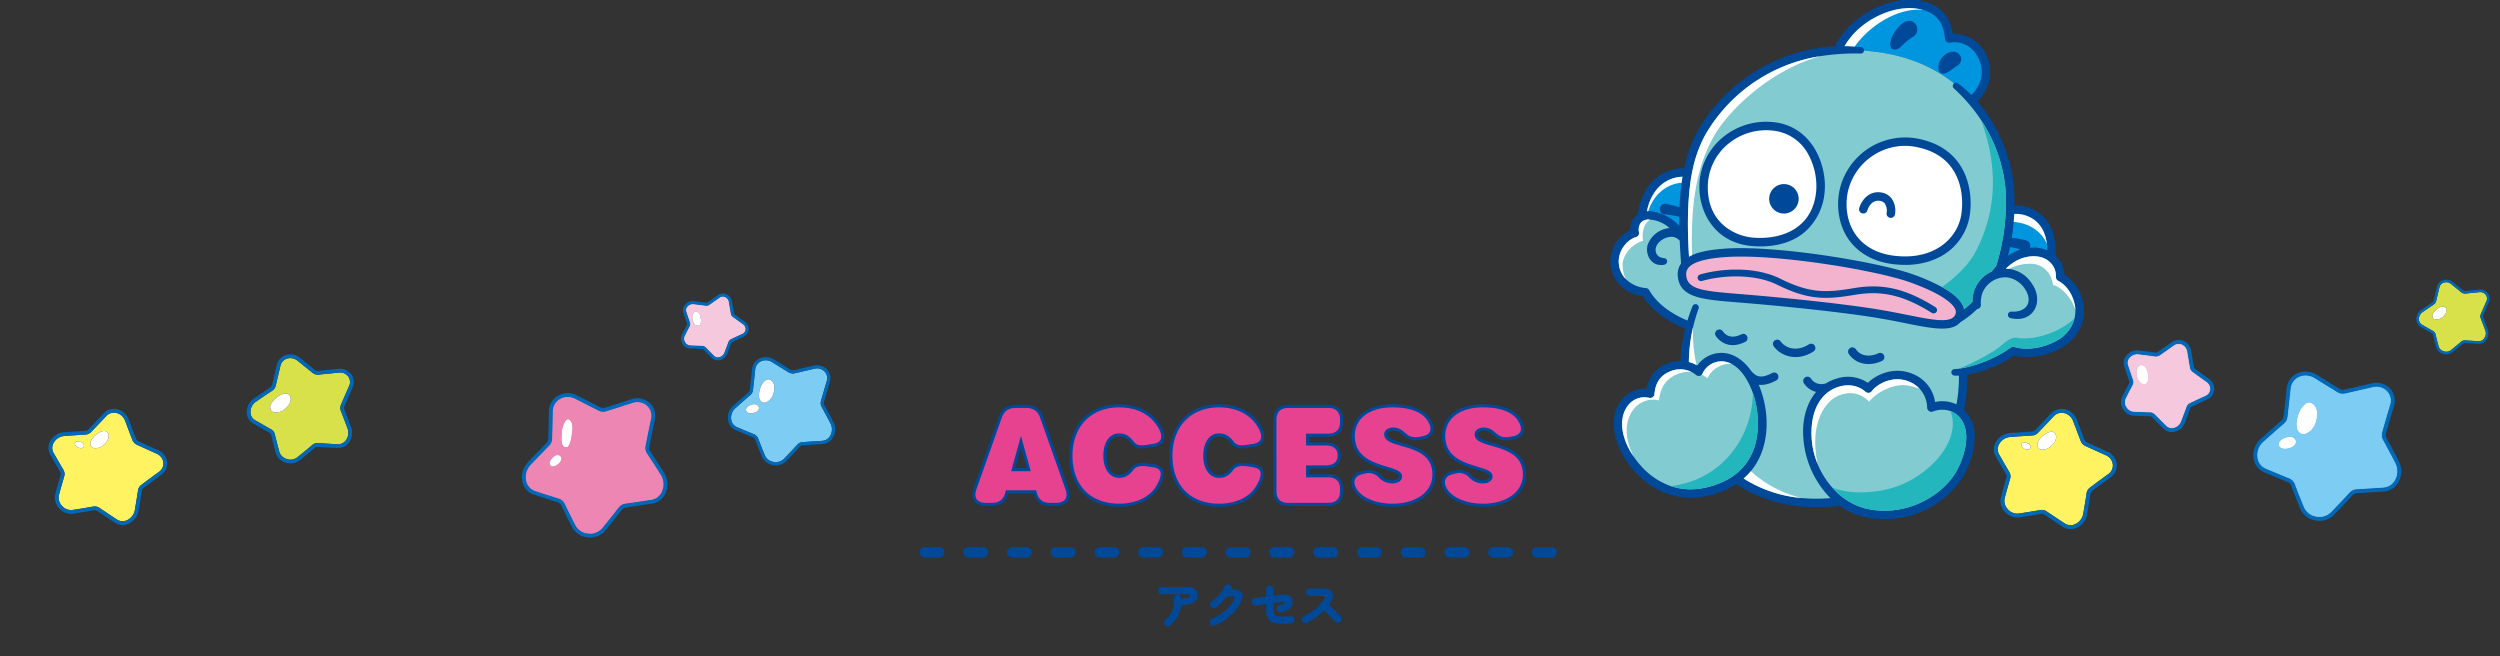 <svg xmlns="http://www.w3.org/2000/svg" xmlns:xlink="http://www.w3.org/1999/xlink" width="1200" height="315" viewBox="0 0 1200 315">
  <rect x="0" y="0" width="1200" height="315" fill="#333333" stroke="none"/>
  <defs>
    <clipPath id="clip-path">
      <rect id="top_access_title_pc" width="1200" height="315" transform="translate(-21220 12380)" fill="none" stroke="#707070" stroke-width="1"/>
    </clipPath>
    <clipPath id="clip-path-2">
      <rect id="長方形_3143" data-name="長方形 3143" width="73.96" height="82.452" fill="none"/>
    </clipPath>
    <clipPath id="clip-path-3">
      <rect id="長方形_3208" data-name="長方形 3208" width="59.029" height="57.716" fill="none"/>
    </clipPath>
    <clipPath id="clip-path-4">
      <rect id="長方形_3209" data-name="長方形 3209" width="44.753" height="44.253" transform="translate(0 0)" fill="none"/>
    </clipPath>
    <clipPath id="clip-path-5">
      <rect id="長方形_3205" data-name="長方形 3205" width="71" height="71.693" transform="translate(0 0)" fill="none"/>
    </clipPath>
    <clipPath id="clip-path-6">
      <rect id="長方形_3207" data-name="長方形 3207" width="35.172" height="35.847" fill="none"/>
    </clipPath>
    <clipPath id="clip-path-7">
      <rect id="長方形_3206" data-name="長方形 3206" width="69.81" height="69.297" fill="none"/>
    </clipPath>
    <clipPath id="clip-path-8">
      <rect id="長方形_3207-2" data-name="長方形 3207" width="51.39" height="52.376" fill="none"/>
    </clipPath>
    <clipPath id="clip-path-9">
      <rect id="長方形_3208-2" data-name="長方形 3208" width="57.003" height="55.736" fill="none"/>
    </clipPath>
    <clipPath id="clip-path-10">
      <rect id="長方形_3614" data-name="長方形 3614" width="227.342" height="249.424" fill="none"/>
    </clipPath>
  </defs>
  <g id="top_access_title_pc-2" data-name="top_access_title_pc" transform="translate(21220 -12380)" clip-path="url(#clip-path)">
    <path id="パス_22717" data-name="パス 22717" d="M-87.847-7.475-100-41.8c-1.235-3.575-3.64-5.265-7.41-5.265h-5.07c-3.77,0-6.175,1.69-7.41,5.265l-12.155,34.32c-1.56,4.485.52,7.475,5.265,7.475h2.86c3.835,0,6.175-1.755,7.215-5.525l.142-.52h13.3l.144.52C-102.084-1.755-99.744,0-95.909,0h2.795c4.745,0,6.89-2.99,5.265-7.475Zm-25.785-9.23,3.684-13.39,3.719,13.39ZM-62.822.383c8.45,0,15.535-3.308,18.85-9.483,3.12-5.59,2.34-8.775-2.34-9.49l-2.535-.39c-3.965-.585-6.305,0-7.865,2.08-1.82,2.405-3.575,3.38-6.175,3.38-4.03,0-6.76-3.965-6.76-9.88,0-5.98,2.665-9.945,6.76-9.945,2.6,0,4.42.975,6.37,3.51,1.69,2.145,3.445,2.6,7.67,1.885l2.535-.39c4.225-.65,5.525-3.445,3.51-7.8-3.575-7.28-10.92-11.212-20.02-11.212-13.845,0-23.14,9.458-23.14,23.952C-85.962-8.645-76.927.383-62.822.383Zm47.97,0C-6.4.383.683-2.925,4-9.1c3.12-5.59,2.34-8.775-2.34-9.49l-2.535-.39c-3.965-.585-6.305,0-7.865,2.08-1.82,2.405-3.575,3.38-6.175,3.38-4.03,0-6.76-3.965-6.76-9.88,0-5.98,2.665-9.945,6.76-9.945,2.6,0,4.42.975,6.37,3.51,1.69,2.145,3.445,2.6,7.67,1.885l2.535-.39c4.225-.65,5.525-3.445,3.51-7.8-3.575-7.28-10.92-11.212-20.02-11.212-13.845,0-23.14,9.458-23.14,23.952C-37.992-8.645-28.957.383-14.852.383ZM18.428,0H37.473c4.225,0,6.5-2.275,6.5-6.5v-.78c0-4.225-2.275-6.5-6.5-6.5H27.658v-4.225H36.3c4.225,0,6.5-1.95,6.5-5.525V-23.6c0-3.51-2.275-5.46-6.5-5.46H27.658v-4.16h9.815c4.225,0,6.5-2.275,6.5-6.5v-.845c0-4.225-2.275-6.5-6.5-6.5H18.428c-4.225,0-6.5,2.275-6.5,6.5V-6.5C11.928-2.275,14.2,0,18.428,0ZM68.483.383c11.368,0,19.824-5.726,19.824-14.748,0-16.412-23.152-12.63-23.152-19.259,0-1.514,1.463-2.534,3.64-2.534a6.538,6.538,0,0,1,3.964,1.364c2.137,1.632,3.724,4,8.924,3.048l1.033-.188c4.784-.871,6.064-4.244,3.041-8.82s-9.288-6.6-17.549-6.6c-11.082,0-18.655,5.584-18.655,14.462,0,16.7,22.7,14.105,22.7,19.435,0,1.56-1.56,2.6-3.9,2.6a8.175,8.175,0,0,1-5.979-2.6,7.348,7.348,0,0,0-7.513-2.08l-1.2.286c-4.082.975-5.537,4.367-3.055,8.293C53.663-2.132,60.995.383,68.482.383Zm43.42,0c11.368,0,19.824-5.726,19.824-14.748,0-16.412-23.152-12.63-23.152-19.259,0-1.514,1.463-2.534,3.64-2.534a6.538,6.538,0,0,1,3.964,1.364c2.137,1.632,3.724,4,8.924,3.048l1.033-.188c4.784-.871,6.064-4.244,3.041-8.82s-9.288-6.6-17.549-6.6c-11.082,0-18.655,5.584-18.655,14.462,0,16.7,22.7,14.105,22.7,19.435,0,1.56-1.56,2.6-3.9,2.6a8.175,8.175,0,0,1-5.979-2.6,7.348,7.348,0,0,0-7.513-2.08l-1.2.286c-4.082.975-5.537,4.367-3.055,8.293C97.083-2.132,104.415.383,111.9.383Z" transform="translate(-20620 12622.135)" fill="#e64290" stroke="#004898" stroke-width="1.5"/>
    <path id="パス_22718" data-name="パス 22718" d="M-38.41,1.1a1.744,1.744,0,0,1-1.3.391A1.663,1.663,0,0,1-40.894.851,1.761,1.761,0,0,1-41.285-.46a1.6,1.6,0,0,1,.644-1.173A11.625,11.625,0,0,0-38.18-4.37,10.8,10.8,0,0,0-36.731-7.8a9.717,9.717,0,0,0,.092-3.887,1.847,1.847,0,0,1,.3-1.311,1.661,1.661,0,0,1,1.1-.713,1.73,1.73,0,0,1,1.334.264,1.539,1.539,0,0,1,.69,1.139q.023.115.035.23t.035.23q1.426-.092,2.254-.218a5.9,5.9,0,0,0,1.254-.3,1.177,1.177,0,0,0,.552-.368.732.732,0,0,0,.127-.4.7.7,0,0,0-.253-.575,1.765,1.765,0,0,0-1.035-.207H-42.274a1.766,1.766,0,0,1-1.265-.506,1.652,1.652,0,0,1-.529-1.242,1.652,1.652,0,0,1,.529-1.242,1.766,1.766,0,0,1,1.265-.506h12.029a5.693,5.693,0,0,1,3.8,1.058,3.889,3.889,0,0,1,1.219,3.1,3.852,3.852,0,0,1-.747,2.392,4.964,4.964,0,0,1-2.473,1.564,19.641,19.641,0,0,1-4.669.782,13.244,13.244,0,0,1-1.645,5.359A14.883,14.883,0,0,1-38.41,1.1Zm21.574.023a1.742,1.742,0,0,1-1.345.012,1.717,1.717,0,0,1-.978-.932,1.673,1.673,0,0,1-.023-1.357,1.758,1.758,0,0,1,.943-.989q7.475-3.266,10.718-9.407.621-1.219-.828-1.219h-2.76a25.123,25.123,0,0,1-2.415,2.817,22.766,22.766,0,0,1-2.829,2.427,1.719,1.719,0,0,1-1.322.288,1.766,1.766,0,0,1-1.162-.725,1.74,1.74,0,0,1-.288-1.334,1.69,1.69,0,0,1,.725-1.15,16.384,16.384,0,0,0,2.427-1.99,20.78,20.78,0,0,0,2.2-2.53A14.377,14.377,0,0,0-12.213-17.6a1.715,1.715,0,0,1,.989-.931,1.645,1.645,0,0,1,1.357.058,1.806,1.806,0,0,1,.954.977,1.51,1.51,0,0,1-.035,1.323H-7.8a5.468,5.468,0,0,1,3.059.724,2.692,2.692,0,0,1,1.23,2.012,5.5,5.5,0,0,1-.655,2.967A20.963,20.963,0,0,1-7.325-5.739a26.737,26.737,0,0,1-4.4,4.014A24.021,24.021,0,0,1-16.836,1.127ZM19.711.092a27.886,27.886,0,0,1-6.5.138A6.717,6.717,0,0,1,9.5-1.219a4.693,4.693,0,0,1-1.38-2.139A11.571,11.571,0,0,1,7.751-6.6V-9.177q-1.518.23-2.864.414l-2.174.3A1.707,1.707,0,0,1,1.4-8.821a1.786,1.786,0,0,1-.69-1.161A1.768,1.768,0,0,1,1.058-11.3a1.645,1.645,0,0,1,1.15-.679q.92-.138,2.415-.334t3.128-.4v-3.5a1.689,1.689,0,0,1,.529-1.253,1.745,1.745,0,0,1,1.265-.518,1.751,1.751,0,0,1,1.242.541,1.727,1.727,0,0,1,.506,1.253v3.036q1.2-.161,2.1-.276l1.276-.161a6.444,6.444,0,0,1,4.071.368,3.292,3.292,0,0,1,1.633,2.668,3.814,3.814,0,0,1-1.023,3.312,8.524,8.524,0,0,1-4.4,1.955A1.9,1.9,0,0,1,13.6-5.463a1.574,1.574,0,0,1-.816-1.047,1.752,1.752,0,0,1,.172-1.345,1.574,1.574,0,0,1,1.069-.794,17.186,17.186,0,0,0,1.691-.4,1.766,1.766,0,0,0,.713-.356.617.617,0,0,0,.173-.437.434.434,0,0,0-.241-.448,1.772,1.772,0,0,0-.886.012q-.437.069-1.575.23l-2.611.368V-6.6a7.431,7.431,0,0,0,.15,1.794,1.721,1.721,0,0,0,.517.851,2.693,2.693,0,0,0,1.253.586,10.136,10.136,0,0,0,2.335.172q1.5-.023,3.818-.23a1.725,1.725,0,0,1,1.3.391,1.771,1.771,0,0,1,.656,1.2,1.668,1.668,0,0,1-.4,1.277A1.814,1.814,0,0,1,19.711.092Zm7.7-.276A1.676,1.676,0,0,1,26.07-.1a1.714,1.714,0,0,1-1.023-.909,1.709,1.709,0,0,1-.081-1.357,1.714,1.714,0,0,1,.909-1.012,25.814,25.814,0,0,0,5.658-3.657,22.072,22.072,0,0,0,4.048-4.508q.529-.782.287-1.15t-1.115-.368h-6.1a1.7,1.7,0,0,1-1.242-.529,1.7,1.7,0,0,1-.529-1.242,1.726,1.726,0,0,1,.529-1.265,1.7,1.7,0,0,1,1.242-.529h6.279a6.191,6.191,0,0,1,3.507.84,2.917,2.917,0,0,1,1.334,2.311,6.075,6.075,0,0,1-1,3.381,7.792,7.792,0,0,1-.425.7q-.241.357-.494.724,1.035.851,2.07,1.84t1.966,1.909q.931.92,1.6,1.61a1.664,1.664,0,0,1,.495,1.254,1.781,1.781,0,0,1-.541,1.276,1.678,1.678,0,0,1-1.265.495,1.837,1.837,0,0,1-1.288-.518q-.621-.667-1.507-1.576T37.524-4.267q-.977-.977-1.92-1.805a31.916,31.916,0,0,1-3.9,3.3A28.734,28.734,0,0,1,27.416-.184Z" transform="translate(-20620 12679.135)" fill="#004898"/>
    <path id="パス_22713" data-name="パス 22713" d="M0,0H312.388" transform="translate(-20776.195 12645.135)" fill="none" stroke="#004898" stroke-linecap="round" stroke-width="5" stroke-dasharray="7 14"/>
    <g id="グループ_19505" data-name="グループ 19505" transform="translate(-20893.113 12520.908)">
      <g id="グループ_16569" data-name="グループ 16569" transform="translate(0 0)" clip-path="url(#clip-path-2)">
        <path id="パス_14781" data-name="パス 14781" d="M29.949,19.891a2.507,2.507,0,0,0,1.533-2.058,2.743,2.743,0,0,0-1.207-2.489q-2.412-1.716-4.809-3.458a2.66,2.66,0,0,1-1.048-1.7l-.033-.2c-.3-1.756-.6-3.518-.887-5.282a3.09,3.09,0,0,0-1.826-2.394,2.666,2.666,0,0,0-2.614.342l0,0c-1.581,1.129-3.2,2.265-4.828,3.4a2.572,2.572,0,0,1-1.821.438q-2.884-.4-5.787-.75a3.172,3.172,0,0,0-.361-.02,3.358,3.358,0,0,0-2.6,1.236,2.47,2.47,0,0,0-.472,2.368q.839,2.514,1.736,5.109a2.466,2.466,0,0,1-.162,1.949c-.881,1.668-1.662,3.2-2.388,4.677a2.955,2.955,0,0,0,.2,2.78,3.04,3.04,0,0,0,2.4,1.572c1.79.094,3.652.159,5.69.2a2.536,2.536,0,0,1,1.752.733l.716.717c1.123,1.123,2.232,2.233,3.323,3.318a2.539,2.539,0,0,0,2.4.685,3.486,3.486,0,0,0,2.5-2.14q.973-2.542,1.912-5.094a2.555,2.555,0,0,1,1.286-1.416c1.8-.861,3.61-1.707,5.4-2.528M8.986,16.037c-1.267.257-2.72-.9-3.066-3.657-.129-1.027.438-2.988,1.63-3.139,1.153-.146,2.049.943,2.5,2.886.336,1.438.2,3.653-1.069,3.91" transform="translate(-0.581 -0.582)" fill="#f6c8dd"/>
        <path id="パス_14782" data-name="パス 14782" d="M30.584,13.515q-2.41-1.714-4.8-3.452a1.119,1.119,0,0,1-.436-.713l-.033-.2q-.446-2.628-.887-5.278A4.6,4.6,0,0,0,21.671.317a4.17,4.17,0,0,0-4.088.515C16.008,1.957,14.4,3.088,12.772,4.215a1.055,1.055,0,0,1-.737.179q-2.9-.4-5.822-.754A4.893,4.893,0,0,0,1.882,5.418a3.97,3.97,0,0,0-.729,3.817c.559,1.675,1.143,3.384,1.739,5.119a.933.933,0,0,1-.069.736C1.936,16.77,1.148,18.314.414,19.809A4.482,4.482,0,0,0,.67,24.036a4.569,4.569,0,0,0,3.64,2.327c1.809.094,3.689.16,5.742.2a1.019,1.019,0,0,1,.7.283l.717.717c1.124,1.124,2.234,2.235,3.323,3.318a4.018,4.018,0,0,0,2.886,1.2,4.459,4.459,0,0,0,.9-.094A5.035,5.035,0,0,0,22.2,28.9q.98-2.561,1.921-5.119a1.008,1.008,0,0,1,.507-.562c1.8-.858,3.6-1.7,5.378-2.517a4.053,4.053,0,0,0,2.422-3.3,4.258,4.258,0,0,0-1.841-3.886m-7.9,9.738q-.935,2.549-1.912,5.094a3.485,3.485,0,0,1-2.5,2.14,2.539,2.539,0,0,1-2.4-.685q-1.635-1.628-3.322-3.319l-.716-.716a2.536,2.536,0,0,0-1.751-.733c-2.039-.041-3.9-.107-5.69-.2a3.038,3.038,0,0,1-2.4-1.572,2.953,2.953,0,0,1-.2-2.78C2.516,19,3.3,17.472,4.177,15.8a2.466,2.466,0,0,0,.162-1.949C3.745,12.126,3.163,10.421,2.6,8.745a2.468,2.468,0,0,1,.471-2.368,3.358,3.358,0,0,1,2.6-1.236,3.172,3.172,0,0,1,.361.02q2.9.348,5.787.75a2.575,2.575,0,0,0,1.821-.438c1.632-1.131,3.248-2.266,4.829-3.4l0,0a2.666,2.666,0,0,1,2.614-.342,3.089,3.089,0,0,1,1.826,2.394q.436,2.646.887,5.282l.033.2a2.657,2.657,0,0,0,1.048,1.7q2.393,1.737,4.809,3.459A2.742,2.742,0,0,1,30.9,17.251a2.508,2.508,0,0,1-1.533,2.058c-1.791.821-3.6,1.667-5.4,2.528a2.558,2.558,0,0,0-1.286,1.416" transform="translate(0 0)" fill="#0068b6"/>
        <path id="パス_14783" data-name="パス 14783" d="M8.989,11.939c-1.193.151-1.759,2.113-1.63,3.139.345,2.753,1.8,3.914,3.066,3.657s1.406-2.471,1.069-3.91c-.455-1.942-1.351-3.032-2.5-2.886" transform="translate(-2.019 -3.28)" fill="#fff"/>
        <path id="パス_14784" data-name="パス 14784" d="M80.764,80.363a6.293,6.293,0,0,0,.078-5.924q-2.1-4-4.248-7.963a3.724,3.724,0,0,1-.311-2.77c.944-3.328,1.875-6.516,2.764-9.475a4.645,4.645,0,0,0-1-4.647,5.039,5.039,0,0,0-4.9-1.37c-3.182.747-6.375,1.477-9.56,2.2a3.907,3.907,0,0,1-2.882-.493l-.211-.13q-3.8-2.348-7.611-4.721a5.946,5.946,0,0,0-3.123-.914,5.239,5.239,0,0,0-2.338.543,4.906,4.906,0,0,0-2.714,4.027v0c-.326,3.2-.681,6.448-1.061,9.713a3.751,3.751,0,0,1-1.277,2.419c-2.419,2.083-4.866,4.231-7.273,6.383a6.068,6.068,0,0,0-1.888,5.473,4.58,4.58,0,0,0,2.732,3.557c2.692,1.137,5.451,2.28,8.253,3.433a3.581,3.581,0,0,1,1.968,2.049c1.109,2.921,2.16,5.571,3.209,8.1a5.4,5.4,0,0,0,4.047,3.093,5.531,5.531,0,0,0,5.038-1.407c2.1-2.152,4.226-4.4,6.489-6.87a3.7,3.7,0,0,1,2.487-1.215l1.153-.074c2.8-.177,5.575-.352,8.288-.533a4.767,4.767,0,0,0,3.883-2.486M44.476,69.3c-4.71,1.528-5.974-2.75-1.069-3.95,3.258-.8,4.535,2.826,1.069,3.95m8.693-8.185c-.613,1.6-2.974,4.022-4.833,3.312-1.8-.687-2.257-2.979-1.4-6.172.631-2.363,2.563-5.491,4.615-4.877s3.269,3.444,1.622,7.737" transform="translate(-9.113 -12.144)" fill="#7dccf3"/>
        <path id="パス_14785" data-name="パス 14785" d="M81.62,73.153q-2.111-4.019-4.261-7.988a2.181,2.181,0,0,1-.185-1.621c.943-3.322,1.871-6.5,2.758-9.451a6.217,6.217,0,0,0-1.343-6.136,6.558,6.558,0,0,0-6.364-1.815c-3.179.747-6.369,1.475-9.548,2.194a2.361,2.361,0,0,1-1.741-.3l-.21-.129q-3.8-2.348-7.608-4.719a7.143,7.143,0,0,0-6.949-.444,6.41,6.41,0,0,0-3.557,5.25c-.326,3.193-.681,6.434-1.058,9.69a2.255,2.255,0,0,1-.755,1.436c-2.426,2.089-4.88,4.242-7.3,6.406A7.616,7.616,0,0,0,31.128,72.4,6.08,6.08,0,0,0,34.778,77.1c2.693,1.137,5.456,2.282,8.263,3.438a2.056,2.056,0,0,1,1.119,1.177c1.115,2.935,2.17,5.6,3.226,8.146a6.918,6.918,0,0,0,5.169,4.007,7.766,7.766,0,0,0,1.5.145,6.869,6.869,0,0,0,4.925-1.982c2.116-2.168,4.25-4.427,6.525-6.907a2.174,2.174,0,0,1,1.456-.724l1.151-.072c2.808-.177,5.579-.354,8.289-.534a6.265,6.265,0,0,0,5.115-3.257,7.834,7.834,0,0,0,.107-7.387M68.012,82.8l-1.153.074a3.692,3.692,0,0,0-2.486,1.215c-2.264,2.469-4.387,4.717-6.49,6.87a5.53,5.53,0,0,1-5.037,1.406A5.4,5.4,0,0,1,48.8,89.275c-1.05-2.531-2.1-5.181-3.209-8.1a3.585,3.585,0,0,0-1.968-2.048c-2.8-1.153-5.56-2.3-8.254-3.433a4.581,4.581,0,0,1-2.732-3.557,6.066,6.066,0,0,1,1.889-5.473c2.407-2.152,4.854-4.3,7.273-6.383a3.755,3.755,0,0,0,1.277-2.419c.378-3.264.734-6.514,1.06-9.713v0a4.91,4.91,0,0,1,2.714-4.028,5.241,5.241,0,0,1,2.339-.542,5.945,5.945,0,0,1,3.122.914q3.8,2.376,7.611,4.72l.211.13a3.9,3.9,0,0,0,2.882.492c3.184-.718,6.377-1.448,9.559-2.2a5.042,5.042,0,0,1,4.9,1.37,4.645,4.645,0,0,1,1,4.647c-.89,2.96-1.82,6.148-2.765,9.475a3.726,3.726,0,0,0,.312,2.771q2.148,3.955,4.248,7.963a6.285,6.285,0,0,1-.079,5.923A4.765,4.765,0,0,1,76.3,82.269c-2.714.181-5.483.355-8.288.533" transform="translate(-8.532 -11.563)" fill="#0068b6"/>
        <path id="パス_14786" data-name="パス 14786" d="M56.625,56.843c-2.052-.614-3.984,2.513-4.615,4.877-.853,3.193-.394,5.484,1.4,6.172,1.86.71,4.221-1.712,4.834-3.312,1.645-4.292.429-7.122-1.623-7.737" transform="translate(-14.191 -15.613)" fill="#fff"/>
        <path id="パス_14787" data-name="パス 14787" d="M46.12,73.345c-4.9,1.2-3.641,5.478,1.07,3.95,3.465-1.124,2.189-4.746-1.07-3.95" transform="translate(-11.826 -20.142)" fill="#fff"/>
      </g>
    </g>
    <g id="グループ_19506" data-name="グループ 19506" transform="translate(-20262.969 12576.258)">
      <g id="グループ_16719" data-name="グループ 16719" transform="translate(0 0)" clip-path="url(#clip-path-3)">
        <path id="パス_15186" data-name="パス 15186" d="M57.351,26.9a5.465,5.465,0,0,0-3.321-4.4c-3.292-1.473-6.579-2.972-9.851-4.472a4.4,4.4,0,0,1-2.248-2.414q-1.811-4.728-3.613-9.487a6.094,6.094,0,0,0-4.467-3.92A5.324,5.324,0,0,0,28.867,3.9l0,0c-2.428,2.59-4.915,5.2-7.431,7.81a4.251,4.251,0,0,1-2.8,1.3c-3.482.2-7.063.449-10.647.729a6.593,6.593,0,0,0-5.24,3.482,4.961,4.961,0,0,0,.013,4.855q2.4,4.2,4.939,8.531A4.054,4.054,0,0,1,8.061,33.8c-.985,3.319-1.838,6.343-2.607,9.247a5.86,5.86,0,0,0,1.458,5.33,6.011,6.011,0,0,0,5.272,2.1C15.441,50,18.9,49.435,22.469,48.8a4.507,4.507,0,0,1,.778-.068,4.1,4.1,0,0,1,2.286.683l1.678,1.119Q30.761,52.9,34.216,55.2a5.155,5.155,0,0,0,4.975.408,6.831,6.831,0,0,0,3.975-5.068q.836-4.914,1.6-9.823a4.208,4.208,0,0,1,1.616-2.7c2.925-2.187,5.856-4.349,8.769-6.459a5.03,5.03,0,0,0,2.2-4.652M15.41,19.594c-3.44-1.3-2.184-4.369,1.215-2.785,2.258,1.051,1.315,3.744-1.215,2.785M27,18.723c-1.263.969-4.309,1.739-5.437.273-1.09-1.419-.339-3.456,1.888-5.57,1.648-1.564,4.7-3.1,6.024-1.618s.913,4.316-2.476,6.914" transform="translate(-0.229 -0.228)" fill="#fff362"/>
        <path id="パス_15187" data-name="パス 15187" d="M58.995,26.488a7.323,7.323,0,0,0-4.423-5.93c-3.288-1.472-6.57-2.969-9.839-4.467a2.5,2.5,0,0,1-1.274-1.375Q41.652,9.994,39.85,5.234a7.966,7.966,0,0,0-5.87-5.1,7.173,7.173,0,0,0-6.721,2.252c-2.421,2.582-4.9,5.186-7.411,7.788a2.393,2.393,0,0,1-1.558.724c-3.492.206-7.086.452-10.69.733a8.495,8.495,0,0,0-6.756,4.49A6.805,6.805,0,0,0,.9,22.785c1.6,2.8,3.257,5.652,4.943,8.542a2.166,2.166,0,0,1,.186,1.7c-.991,3.337-1.849,6.38-2.623,9.3A7.732,7.732,0,0,0,5.276,49.4a7.893,7.893,0,0,0,6.947,2.716c3.282-.481,6.763-1.05,10.346-1.69a2.3,2.3,0,0,1,1.688.326l1.678,1.119q3.556,2.37,7.005,4.665a6.867,6.867,0,0,0,3.854,1.181,7.43,7.43,0,0,0,2.9-.6,8.743,8.743,0,0,0,5.1-6.48q.837-4.936,1.608-9.854a2.316,2.316,0,0,1,.884-1.483c2.917-2.181,5.839-4.339,8.742-6.439a6.958,6.958,0,0,0,2.969-6.367m-14.455,14q-.767,4.906-1.6,9.823a6.832,6.832,0,0,1-3.974,5.068,5.156,5.156,0,0,1-4.976-.408c-2.3-1.525-4.638-3.087-7.005-4.665L25.3,49.184a4.1,4.1,0,0,0-2.287-.684,4.429,4.429,0,0,0-.778.069c-3.566.638-7.028,1.2-10.285,1.68a6.014,6.014,0,0,1-5.271-2.1,5.858,5.858,0,0,1-1.459-5.33c.769-2.9,1.621-5.928,2.607-9.247a4.054,4.054,0,0,0-.364-3.192Q4.94,26.048,2.528,21.845a4.959,4.959,0,0,1-.012-4.854,6.588,6.588,0,0,1,5.24-3.482c3.583-.28,7.164-.525,10.646-.73a4.242,4.242,0,0,0,2.8-1.3c2.516-2.609,5-5.22,7.432-7.809l0,0A5.318,5.318,0,0,1,33.62,1.983,6.093,6.093,0,0,1,38.088,5.9Q39.882,10.66,41.7,15.39A4.4,4.4,0,0,0,43.949,17.8c3.273,1.5,6.56,3,9.851,4.472a5.464,5.464,0,0,1,3.321,4.4,5.026,5.026,0,0,1-2.2,4.651c-2.913,2.11-5.842,4.273-8.769,6.46a4.213,4.213,0,0,0-1.616,2.7" transform="translate(0 0)" fill="#0068b6"/>
        <path id="パス_15188" data-name="パス 15188" d="M25.744,14.53c-2.227,2.114-2.978,4.151-1.888,5.569,1.127,1.467,4.175.7,5.437-.272,3.389-2.6,3.8-5.431,2.476-6.914s-4.375.053-6.024,1.618" transform="translate(-2.527 -1.331)" fill="#fff"/>
        <path id="パス_15189" data-name="パス 15189" d="M17.989,18.537c-3.4-1.583-4.654,1.483-1.215,2.786,2.53.958,3.473-1.734,1.215-2.786" transform="translate(-1.594 -1.957)" fill="#fff"/>
      </g>
    </g>
    <g id="グループ_19507" data-name="グループ 19507" transform="translate(-20201.939 12543.164)">
      <g id="グループ_16721" data-name="グループ 16721" clip-path="url(#clip-path-4)">
        <path id="パス_15190" data-name="パス 15190" d="M40.51,26.636A3.461,3.461,0,0,0,42.626,23.8a3.783,3.783,0,0,0-1.667-3.434Q37.634,18,34.326,15.593a3.666,3.666,0,0,1-1.446-2.341l-.063-.377c-.405-2.387-.812-4.785-1.207-7.183a4.254,4.254,0,0,0-2.517-3.3,3.676,3.676,0,0,0-3.607.471l0,0C23.3,4.425,21.071,5.991,18.82,7.551a3.571,3.571,0,0,1-2.512.6Q12.328,7.6,8.327,7.12a4.409,4.409,0,0,0-.5-.027A4.626,4.626,0,0,0,4.243,8.8a3.4,3.4,0,0,0-.651,3.269c.77,2.31,1.575,4.661,2.394,7.046a3.411,3.411,0,0,1-.224,2.69c-1.208,2.287-2.285,4.4-3.294,6.451a4.085,4.085,0,0,0,.278,3.835,4.2,4.2,0,0,0,3.315,2.169c2.478.128,5.121.221,7.849.277a3.5,3.5,0,0,1,2.415,1.009l1.133,1.134q2.249,2.25,4.44,4.433a3.519,3.519,0,0,0,3.309.946A4.813,4.813,0,0,0,28.649,39.1q1.339-3.507,2.637-7.027a3.52,3.52,0,0,1,1.774-1.953q3.735-1.782,7.45-3.487M11.594,21.319c-1.748.354-3.752-1.246-4.229-5.044-.178-1.416.6-4.122,2.249-4.33,1.591-.2,2.827,1.3,3.455,3.981.464,1.983.273,5.039-1.475,5.393" fill="#f6c8dd"/>
        <path id="パス_15191" data-name="パス 15191" d="M42.186,18.643q-3.324-2.364-6.622-4.761a1.537,1.537,0,0,1-.6-.985l-.065-.376c-.4-2.384-.81-4.778-1.2-7.177a6.353,6.353,0,0,0-3.8-4.906,5.748,5.748,0,0,0-5.642.711C22.079,2.7,19.858,4.261,17.618,5.815a1.453,1.453,0,0,1-1.018.247q-4-.558-8.032-1.04A6.765,6.765,0,0,0,2.6,7.472a5.482,5.482,0,0,0-1.007,5.267c.772,2.311,1.577,4.668,2.4,7.059a1.291,1.291,0,0,1-.094,1.017C2.677,23.12,1.589,25.249.571,27.325a6.18,6.18,0,0,0,.353,5.831,6.3,6.3,0,0,0,5.022,3.21c2.506.128,5.171.222,7.92.28a1.383,1.383,0,0,1,.964.39l1.133,1.133Q18.216,40.424,20.4,42.6a5.548,5.548,0,0,0,3.982,1.651,6.147,6.147,0,0,0,1.249-.129,6.955,6.955,0,0,0,4.986-4.258q1.35-3.532,2.65-7.062a1.394,1.394,0,0,1,.7-.775c2.481-1.182,4.962-2.345,7.419-3.471A5.588,5.588,0,0,0,44.726,24a5.874,5.874,0,0,0-2.54-5.36m-10.9,13.433Q30,35.592,28.649,39.1a4.813,4.813,0,0,1-3.443,2.952A3.516,3.516,0,0,1,21.9,41.11c-1.458-1.451-2.94-2.934-4.44-4.433l-1.133-1.135a3.5,3.5,0,0,0-2.414-1.009c-2.729-.056-5.371-.149-7.849-.277a4.191,4.191,0,0,1-3.315-2.168,4.082,4.082,0,0,1-.279-3.835c1.01-2.054,2.087-4.165,3.3-6.451a3.411,3.411,0,0,0,.223-2.69c-.819-2.385-1.623-4.736-2.393-7.046A3.4,3.4,0,0,1,4.243,8.8a4.625,4.625,0,0,1,3.584-1.7,4.393,4.393,0,0,1,.5.028q4.005.48,7.982,1.034a3.568,3.568,0,0,0,2.512-.6c2.251-1.56,4.48-3.126,6.662-4.684l0,0a3.677,3.677,0,0,1,3.606-.472,4.258,4.258,0,0,1,2.518,3.3c.4,2.4.8,4.8,1.207,7.183l.063.378a3.667,3.667,0,0,0,1.445,2.34q3.3,2.4,6.634,4.771A3.785,3.785,0,0,1,42.625,23.8a3.461,3.461,0,0,1-2.115,2.839c-2.471,1.132-4.961,2.3-7.45,3.487a3.52,3.52,0,0,0-1.774,1.953" fill="#0068b6"/>
        <path id="パス_15192" data-name="パス 15192" d="M9.614,11.944c-1.645.208-2.427,2.915-2.249,4.33.476,3.8,2.48,5.4,4.229,5.044s1.939-3.409,1.474-5.393c-.627-2.679-1.863-4.183-3.454-3.981" fill="#fff"/>
        <path id="パス_17726" data-name="パス 17726" d="M40.51,26.636A3.461,3.461,0,0,0,42.626,23.8a3.783,3.783,0,0,0-1.667-3.434Q37.634,18,34.326,15.593a3.666,3.666,0,0,1-1.446-2.341l-.063-.377c-.405-2.387-.812-4.785-1.207-7.183a4.254,4.254,0,0,0-2.517-3.3,3.676,3.676,0,0,0-3.607.471l0,0C23.3,4.425,21.071,5.991,18.82,7.551a3.571,3.571,0,0,1-2.512.6Q12.328,7.6,8.327,7.12a4.409,4.409,0,0,0-.5-.027A4.626,4.626,0,0,0,4.243,8.8a3.4,3.4,0,0,0-.651,3.269c.77,2.31,1.575,4.661,2.394,7.046a3.411,3.411,0,0,1-.224,2.69c-1.208,2.287-2.285,4.4-3.294,6.451a4.085,4.085,0,0,0,.278,3.835,4.2,4.2,0,0,0,3.315,2.169c2.478.128,5.121.221,7.849.277a3.5,3.5,0,0,1,2.415,1.009l1.133,1.134q2.249,2.25,4.44,4.433a3.519,3.519,0,0,0,3.309.946A4.813,4.813,0,0,0,28.649,39.1q1.339-3.507,2.637-7.027a3.52,3.52,0,0,1,1.774-1.953q3.735-1.782,7.45-3.487M11.594,21.319c-1.748.354-3.752-1.246-4.229-5.044-.178-1.416.6-4.122,2.249-4.33,1.591-.2,2.827,1.3,3.455,3.981.464,1.983.273,5.039-1.475,5.393" fill="#f6c8dd" stroke="#f6c8dd" stroke-width="0.4"/>
      </g>
    </g>
    <g id="グループ_19508" data-name="グループ 19508" transform="translate(-20138.398 12558.334)">
      <g id="グループ_16713" data-name="グループ 16713" clip-path="url(#clip-path-5)">
        <path id="パス_15175" data-name="パス 15175" d="M67.815,52.06a8.674,8.674,0,0,0,.108-8.171q-2.9-5.52-5.859-10.984a5.138,5.138,0,0,1-.43-3.821c1.3-4.591,2.587-8.988,3.814-13.07A6.407,6.407,0,0,0,64.074,9.6a6.953,6.953,0,0,0-6.755-1.89c-4.389,1.031-8.794,2.037-13.186,3.029a5.389,5.389,0,0,1-3.976-.68l-.291-.179q-5.241-3.238-10.5-6.512A8.2,8.2,0,0,0,25.06,2.111a7.231,7.231,0,0,0-3.226.749,6.766,6.766,0,0,0-3.742,5.555v.006c-.449,4.413-.94,8.9-1.462,13.4a5.175,5.175,0,0,1-1.762,3.337c-3.337,2.873-6.712,5.836-10.032,8.8A8.368,8.368,0,0,0,2.23,41.51,6.319,6.319,0,0,0,6,46.416c3.715,1.569,7.52,3.145,11.385,4.736A4.946,4.946,0,0,1,20.1,53.978c1.53,4.029,2.979,7.684,4.426,11.175a7.446,7.446,0,0,0,5.582,4.267,7.628,7.628,0,0,0,6.948-1.941c2.9-2.969,5.83-6.071,8.952-9.477a5.1,5.1,0,0,1,3.43-1.676l1.589-.1c3.87-.244,7.69-.486,11.434-.735a6.574,6.574,0,0,0,5.355-3.429M17.761,36.795c-6.5,2.108-8.24-3.794-1.476-5.448,4.5-1.1,6.256,3.9,1.476,5.448M29.752,25.5c-.846,2.206-4.1,5.548-6.667,4.568-2.482-.948-3.114-4.109-1.938-8.513.871-3.26,3.536-7.574,6.366-6.727s4.509,4.751,2.239,10.672" fill="#7dccf3"/>
        <path id="パス_15176" data-name="パス 15176" d="M69.8,42.915Q66.886,37.371,63.92,31.9a3.009,3.009,0,0,1-.255-2.236c1.3-4.582,2.581-8.969,3.8-13.036a8.576,8.576,0,0,0-1.852-8.464,9.046,9.046,0,0,0-8.779-2.5c-4.385,1.031-8.785,2.034-13.171,3.026a3.256,3.256,0,0,1-2.4-.417l-.29-.178Q35.74,4.849,30.482,1.578A9.853,9.853,0,0,0,20.9.966,8.843,8.843,0,0,0,15.99,8.208c-.449,4.4-.939,8.875-1.459,13.367a3.111,3.111,0,0,1-1.042,1.981c-3.347,2.882-6.732,5.852-10.069,8.836a10.506,10.506,0,0,0-3.271,9.48,8.387,8.387,0,0,0,5.034,6.491c3.715,1.569,7.526,3.148,11.4,4.742a2.837,2.837,0,0,1,1.544,1.624c1.538,4.048,2.993,7.722,4.45,11.236a9.543,9.543,0,0,0,7.13,5.527,10.712,10.712,0,0,0,2.064.2,9.475,9.475,0,0,0,6.794-2.734c2.919-2.99,5.863-6.106,9-9.528a3,3,0,0,1,2.008-1l1.588-.1c3.873-.244,7.7-.488,11.434-.736A8.642,8.642,0,0,0,69.649,53.1,10.806,10.806,0,0,0,69.8,42.915M51.026,56.224l-1.59.1A5.09,5.09,0,0,0,46.007,58c-3.123,3.406-6.052,6.507-8.952,9.477a7.628,7.628,0,0,1-6.948,1.94,7.442,7.442,0,0,1-5.582-4.266c-1.448-3.491-2.9-7.146-4.426-11.176a4.944,4.944,0,0,0-2.715-2.825C13.519,49.561,9.714,47.984,6,46.416A6.319,6.319,0,0,1,2.23,41.51a8.368,8.368,0,0,1,2.605-7.55c3.32-2.969,6.695-5.931,10.032-8.8a5.179,5.179,0,0,0,1.762-3.337c.522-4.5,1.013-8.985,1.462-13.4V8.415a6.772,6.772,0,0,1,3.743-5.556,7.23,7.23,0,0,1,3.226-.748,8.2,8.2,0,0,1,4.307,1.261q5.247,3.278,10.5,6.511l.291.18a5.383,5.383,0,0,0,3.976.679c4.392-.991,8.8-2,13.186-3.029A6.956,6.956,0,0,1,64.074,9.6a6.407,6.407,0,0,1,1.374,6.41c-1.227,4.083-2.511,8.48-3.814,13.07a5.14,5.14,0,0,0,.43,3.822q2.963,5.456,5.859,10.984a8.67,8.67,0,0,1-.109,8.17,6.573,6.573,0,0,1-5.355,3.43c-3.743.249-7.563.49-11.433.735" fill="#0068b6"/>
        <path id="パス_15177" data-name="パス 15177" d="M27.513,14.832c-2.831-.847-5.5,3.466-6.366,6.727-1.176,4.4-.544,7.565,1.937,8.513,2.566.98,5.822-2.362,6.668-4.568,2.269-5.921.592-9.824-2.239-10.672" fill="#fff"/>
        <path id="パス_15178" data-name="パス 15178" d="M16.285,31.347C9.52,33,11.262,38.9,17.761,36.795c4.78-1.55,3.019-6.547-1.476-5.448" fill="#fff"/>
      </g>
    </g>
    <g id="グループ_19509" data-name="グループ 19509" transform="translate(-20060.172 12514.223)">
      <g id="グループ_16717" data-name="グループ 16717" clip-path="url(#clip-path-6)">
        <path id="パス_15183" data-name="パス 15183" d="M33.993,25.207q-1.08-2.883-2.2-5.746a2.636,2.636,0,0,1,.027-1.976c.882-2.076,1.775-4.142,2.677-6.175a3.07,3.07,0,0,0-.269-3.13,3.338,3.338,0,0,0-3.106-1.3c-2.215.236-4.438.456-6.654.672a2.749,2.749,0,0,1-1.979-.6L22.3,6.8Q19.961,4.909,17.614,3a3.881,3.881,0,0,0-2.432-.891,3.451,3.451,0,0,0-1.136.191,3.249,3.249,0,0,0-2.114,2.422v0c-.493,2.137-1.011,4.3-1.545,6.482A2.646,2.646,0,0,1,9.277,12.8c-1.791,1.189-3.628,2.433-5.461,3.7a4.037,4.037,0,0,0-1.7,3.456,3.027,3.027,0,0,0,1.5,2.558c1.725,1,3.493,2.006,5.29,3.025a2.539,2.539,0,0,1,1.2,1.614c.5,2.069.986,3.95,1.481,5.751A3.584,3.584,0,0,0,14,35.269a3.673,3.673,0,0,0,3.434-.508c1.6-1.273,3.272-2.651,4.971-4.093a2.568,2.568,0,0,1,1.855-.634l.783.048c1.914.119,3.8.237,5.655.345a3.144,3.144,0,0,0,2.753-1.313,4.184,4.184,0,0,0,.542-3.907M12.9,19.258c-.947.684-3.2,1.185-3.994.086-.77-1.063-.176-2.542,1.5-4.045,1.242-1.114,3.511-2.177,4.453-1.061s.579,3.185-1.961,5.02" transform="translate(-0.871 -0.871)" fill="#d9e14a"/>
        <path id="パス_15184" data-name="パス 15184" d="M34.764,10.944a4.337,4.337,0,0,0-.4-4.363,4.567,4.567,0,0,0-4.242-1.809c-2.214.235-4.433.456-6.644.672A1.523,1.523,0,0,1,22.4,5.113l-.19-.153q-2.338-1.886-4.686-3.791A4.959,4.959,0,0,0,12.767.261,4.468,4.468,0,0,0,9.851,3.58c-.491,2.131-1.007,4.294-1.539,6.465a1.443,1.443,0,0,1-.591.847c-1.8,1.193-3.642,2.442-5.485,3.714A5.291,5.291,0,0,0,.006,19.14a4.242,4.242,0,0,0,2.117,3.575c1.725,1,3.5,2.007,5.3,3.029a1.3,1.3,0,0,1,.609.827c.5,2.08.992,3.974,1.491,5.788a4.819,4.819,0,0,0,3.221,3.217,5.339,5.339,0,0,0,1.669.27,4.7,4.7,0,0,0,2.922-.983c1.611-1.284,3.294-2.67,5-4.121a1.416,1.416,0,0,1,.976-.342l.782.049c1.915.119,3.805.236,5.655.344a4.347,4.347,0,0,0,3.822-1.808,5.434,5.434,0,0,0,.713-5.081q-1.085-2.9-2.2-5.767A1.377,1.377,0,0,1,32.1,17.1c.88-2.071,1.771-4.132,2.668-6.156M29.827,29.555c-1.852-.108-3.741-.226-5.655-.344l-.783-.048a2.565,2.565,0,0,0-1.855.633c-1.7,1.442-3.372,2.821-4.971,4.094a3.674,3.674,0,0,1-3.434.507,3.584,3.584,0,0,1-2.411-2.369c-.5-1.8-.979-3.682-1.481-5.751a2.538,2.538,0,0,0-1.2-1.614c-1.8-1.018-3.566-2.026-5.29-3.025a3.028,3.028,0,0,1-1.5-2.558,4.037,4.037,0,0,1,1.7-3.456c1.832-1.265,3.669-2.51,5.46-3.7a2.65,2.65,0,0,0,1.111-1.585C10.051,8.164,10.569,6,11.062,3.858v0a3.251,3.251,0,0,1,2.114-2.422,3.451,3.451,0,0,1,1.136-.191,3.881,3.881,0,0,1,2.432.891q2.343,1.907,4.689,3.793l.192.155a2.753,2.753,0,0,0,1.979.6c2.215-.216,4.438-.437,6.654-.672a3.338,3.338,0,0,1,3.106,1.3,3.07,3.07,0,0,1,.269,3.13c-.9,2.033-1.795,4.1-2.677,6.175a2.638,2.638,0,0,0-.027,1.977q1.116,2.858,2.2,5.745a4.184,4.184,0,0,1-.542,3.907,3.142,3.142,0,0,1-2.753,1.312" transform="translate(0 0)" fill="#0068b6"/>
        <path id="パス_15185" data-name="パス 15185" d="M14.946,23.475c-1.678,1.5-2.272,2.982-1.5,4.045.8,1.1,3.047.6,3.994-.086,2.54-1.835,2.9-3.9,1.961-5.02s-3.211-.053-4.453,1.061" transform="translate(-5.407 -9.048)" fill="#fff"/>
      </g>
    </g>
    <g id="グループ_19510" data-name="グループ 19510" transform="translate(-20969.477 12568.713)">
      <g id="グループ_16715" data-name="グループ 16715" clip-path="url(#clip-path-7)">
        <path id="パス_15179" data-name="パス 15179" d="M59.806,29.043a5.037,5.037,0,0,1-.734-3.7c.891-4.572,1.778-8.955,2.639-13.025a6.23,6.23,0,0,0-1.854-6.1,6.764,6.764,0,0,0-6.7-1.28c-4.184,1.362-8.387,2.7-12.575,4.025a5.261,5.261,0,0,1-3.943-.335l-.7-.356Q30.777,5.657,25.6,3.009a8.089,8.089,0,0,0-3.654-.9,7.106,7.106,0,0,0-3.69,1.013,6.588,6.588,0,0,0-3.172,5.69v0c-.075,4.331-.185,8.73-.325,13.151a5.073,5.073,0,0,1-1.448,3.409c-2.981,3.038-6.02,6.195-9.034,9.382A8.146,8.146,0,0,0,2.366,42.3a6.144,6.144,0,0,0,4.051,4.443c3.741,1.221,7.573,2.441,11.46,3.674a4.85,4.85,0,0,1,2.888,2.54c1.818,3.791,3.525,7.227,5.219,10.5a7.24,7.24,0,0,0,5.759,3.677,7.434,7.434,0,0,0,6.576-2.449c2.553-3.1,5.223-6.446,7.929-9.948a5,5,0,0,1,3.215-1.921l2.246-.334q5.253-.78,10.351-1.547a6.388,6.388,0,0,0,4.907-3.76,8.435,8.435,0,0,0-.564-7.931q-3.271-5.13-6.6-10.2M18.027,33.719c-3.8,3.843-7.165.334-3.018-3.288,2.755-2.406,5.809.46,3.018,3.288M24.149,20.06c-.371,2.031-.937,6.549-3.3,6.121-2.284-.415-2.182-3.614-1.881-7.586.222-2.941,1.763-6.4,3.23-6.217s2.945,2.231,1.949,7.682" fill="#ed86b3"/>
        <path id="パス_15180" data-name="パス 15180" d="M68.188,38.117Q64.9,32.964,61.57,27.885a2.9,2.9,0,0,1-.425-2.137c.888-4.563,1.773-8.934,2.63-12.99a8.393,8.393,0,0,0-2.5-8.1,8.859,8.859,0,0,0-8.769-1.722c-4.181,1.363-8.379,2.7-12.563,4.022a3.144,3.144,0,0,1-2.351-.206l-.7-.355Q31.735,3.777,26.556,1.129a9.628,9.628,0,0,0-9.4.191,8.659,8.659,0,0,0-4.192,7.469c-.075,4.318-.185,8.707-.322,13.116A3.019,3.019,0,0,1,11.8,23.9c-2.991,3.048-6.039,6.215-9.068,9.418A10.279,10.279,0,0,0,.323,42.832a8.21,8.21,0,0,0,5.444,5.917c3.742,1.222,7.576,2.444,11.472,3.679a2.727,2.727,0,0,1,1.621,1.438c1.828,3.811,3.544,7.266,5.248,10.564a9.353,9.353,0,0,0,7.409,4.806,10.889,10.889,0,0,0,1.15.061,9.382,9.382,0,0,0,7.278-3.263c2.57-3.118,5.254-6.485,7.973-10a2.9,2.9,0,0,1,1.854-1.124l2.248-.333c3.5-.522,6.961-1.036,10.348-1.548a8.458,8.458,0,0,0,6.515-4.962,10.573,10.573,0,0,0-.695-9.946m-1.222,9.059a6.384,6.384,0,0,1-4.907,3.76c-3.392.514-6.849,1.026-10.351,1.546l-2.245.335a5,5,0,0,0-3.216,1.921c-2.705,3.5-5.376,6.852-7.929,9.948a7.434,7.434,0,0,1-6.575,2.449,7.242,7.242,0,0,1-5.76-3.677c-1.693-3.277-3.4-6.714-5.219-10.5a4.844,4.844,0,0,0-2.888-2.54c-3.887-1.233-7.718-2.453-11.459-3.674A6.142,6.142,0,0,1,2.366,42.3a8.148,8.148,0,0,1,1.907-7.536c3.014-3.186,6.053-6.343,9.034-9.381a5.074,5.074,0,0,0,1.449-3.409c.14-4.421.25-8.82.324-13.151v0a6.59,6.59,0,0,1,3.172-5.69,7.1,7.1,0,0,1,3.691-1.013,8.092,8.092,0,0,1,3.654.9q5.167,2.653,10.34,5.266l.7.357a5.256,5.256,0,0,0,3.943.334C44.769,7.644,48.971,6.3,53.155,4.943a6.756,6.756,0,0,1,6.7,1.28,6.229,6.229,0,0,1,1.854,6.094c-.861,4.071-1.748,8.454-2.639,13.026a5.038,5.038,0,0,0,.735,3.7q3.325,5.062,6.6,10.2a8.432,8.432,0,0,1,.564,7.932" fill="#0068b6"/>
        <path id="パス_15181" data-name="パス 15181" d="M22.2,12.378c-1.467-.187-3.007,3.277-3.23,6.218-.3,3.972-.4,7.171,1.881,7.585,2.362.429,2.927-4.09,3.3-6.121,1-5.45-.482-7.495-1.949-7.682" fill="#fff"/>
        <path id="パス_15182" data-name="パス 15182" d="M15.008,30.432c-4.147,3.622-.777,7.131,3.018,3.287,2.791-2.827-.263-5.693-3.018-3.287" fill="#fff"/>
      </g>
    </g>
    <g id="グループ_19511" data-name="グループ 19511" transform="translate(-21101.578 12550.068)">
      <g id="グループ_16717-2" data-name="グループ 16717" clip-path="url(#clip-path-8)">
        <path id="パス_15183-2" data-name="パス 15183" d="M48.694,35.856q-1.578-4.213-3.208-8.4a3.852,3.852,0,0,1,.039-2.887c1.289-3.033,2.593-6.052,3.911-9.022a4.485,4.485,0,0,0-.393-4.573,4.877,4.877,0,0,0-4.539-1.9c-3.237.344-6.485.666-9.722.981a4.017,4.017,0,0,1-2.892-.874l-.279-.225Q28.192,6.2,24.762,3.415a5.671,5.671,0,0,0-3.553-1.3,5.042,5.042,0,0,0-1.66.279,4.748,4.748,0,0,0-3.088,3.539v.005c-.72,3.123-1.477,6.29-2.257,9.471a3.866,3.866,0,0,1-1.623,2.317c-2.617,1.737-5.3,3.555-7.979,5.4a5.9,5.9,0,0,0-2.484,5.049A4.423,4.423,0,0,0,4.3,31.916c2.52,1.458,5.1,2.93,7.73,4.419a3.71,3.71,0,0,1,1.759,2.358c.734,3.023,1.441,5.771,2.165,8.4a5.237,5.237,0,0,0,3.523,3.462,5.366,5.366,0,0,0,5.018-.742c2.336-1.861,4.781-3.874,7.264-5.981a3.752,3.752,0,0,1,2.711-.926l1.144.07c2.8.173,5.557.346,8.262.5A4.594,4.594,0,0,0,47.9,41.564a6.114,6.114,0,0,0,.792-5.708M17.878,27.164c-1.383,1-4.672,1.732-5.835.125-1.126-1.553-.258-3.713,2.194-5.911,1.815-1.627,5.13-3.181,6.506-1.55s.847,4.654-2.865,7.335" transform="translate(-0.299 -0.299)" fill="#d9e14a"/>
        <path id="パス_15184-2" data-name="パス 15184" d="M50.795,15.99a6.337,6.337,0,0,0-.58-6.374,6.673,6.673,0,0,0-6.2-2.644c-3.234.343-6.477.666-9.707.981a2.225,2.225,0,0,1-1.579-.483l-.278-.224q-3.417-2.756-6.846-5.54A7.245,7.245,0,0,0,18.654.381a6.529,6.529,0,0,0-4.26,4.85c-.717,3.114-1.471,6.274-2.249,9.446a2.108,2.108,0,0,1-.864,1.238C8.654,17.66,5.96,19.483,3.267,21.342A7.73,7.73,0,0,0,.009,27.965,6.2,6.2,0,0,0,3.1,33.188c2.521,1.458,5.11,2.933,7.741,4.426a1.894,1.894,0,0,1,.89,1.209c.738,3.039,1.449,5.806,2.178,8.457a7.041,7.041,0,0,0,4.707,4.7,7.8,7.8,0,0,0,2.438.395,6.868,6.868,0,0,0,4.27-1.436c2.353-1.876,4.813-3.9,7.311-6.021a2.07,2.07,0,0,1,1.426-.5l1.142.071c2.8.173,5.56.345,8.263.5a6.351,6.351,0,0,0,5.584-2.641A7.939,7.939,0,0,0,50.1,34.928Q48.51,30.691,46.878,26.5a2.012,2.012,0,0,1,.017-1.517c1.285-3.026,2.587-6.037,3.9-8.995M43.581,43.183c-2.705-.158-5.466-.33-8.262-.5l-1.144-.07a3.748,3.748,0,0,0-2.711.926c-2.483,2.107-4.927,4.121-7.264,5.982a5.368,5.368,0,0,1-5.018.741A5.237,5.237,0,0,1,15.66,46.8c-.724-2.631-1.43-5.38-2.165-8.4a3.708,3.708,0,0,0-1.759-2.359c-2.626-1.488-5.21-2.96-7.73-4.419a4.425,4.425,0,0,1-2.187-3.737A5.9,5.9,0,0,1,4.3,22.83c2.677-1.848,5.361-3.667,7.978-5.4a3.872,3.872,0,0,0,1.624-2.316c.78-3.181,1.536-6.348,2.256-9.472V5.632a4.751,4.751,0,0,1,3.088-3.539,5.042,5.042,0,0,1,1.66-.279,5.671,5.671,0,0,1,3.553,1.3Q27.886,5.9,31.314,8.658l.28.226a4.022,4.022,0,0,0,2.891.874c3.237-.315,6.485-.638,9.722-.982a4.877,4.877,0,0,1,4.539,1.9,4.485,4.485,0,0,1,.393,4.573c-1.318,2.97-2.622,5.99-3.911,9.022a3.854,3.854,0,0,0-.039,2.888q1.63,4.175,3.208,8.394a6.113,6.113,0,0,1-.792,5.709,4.591,4.591,0,0,1-4.023,1.917" transform="translate(0 0)" fill="#0068b6"/>
        <path id="パス_15185-2" data-name="パス 15185" d="M15.792,24.183c-2.451,2.2-3.319,4.357-2.194,5.911,1.163,1.606,4.452.874,5.835-.125,3.712-2.681,4.241-5.7,2.865-7.335s-4.691-.077-6.506,1.55" transform="translate(-1.854 -3.103)" fill="#fff"/>
      </g>
    </g>
    <g id="グループ_19512" data-name="グループ 19512" transform="translate(-21196.744 12576.258)">
      <g id="グループ_16719-2" data-name="グループ 16719" transform="translate(0 0)" clip-path="url(#clip-path-9)">
        <path id="パス_15186-2" data-name="パス 15186" d="M55.456,26.054a5.278,5.278,0,0,0-3.207-4.248c-3.179-1.423-6.353-2.87-9.513-4.318a4.244,4.244,0,0,1-2.171-2.331q-1.749-4.565-3.489-9.162a5.885,5.885,0,0,0-4.314-3.785,5.142,5.142,0,0,0-4.813,1.629l0,0c-2.344,2.5-4.746,5.022-7.176,7.542a4.1,4.1,0,0,1-2.706,1.252c-3.362.2-6.821.433-10.281.7A6.367,6.367,0,0,0,2.723,16.7a4.791,4.791,0,0,0,.013,4.689q2.32,4.053,4.77,8.239a3.915,3.915,0,0,1,.351,3.082c-.952,3.2-1.775,6.125-2.517,8.929a5.659,5.659,0,0,0,1.408,5.148,5.8,5.8,0,0,0,5.091,2.031c3.145-.46,6.489-1.007,9.932-1.623a4.352,4.352,0,0,1,.751-.065,3.954,3.954,0,0,1,2.207.66l1.62,1.081q3.43,2.288,6.766,4.505a4.978,4.978,0,0,0,4.8.394,6.6,6.6,0,0,0,3.839-4.894q.807-4.745,1.549-9.486a4.063,4.063,0,0,1,1.561-2.607c2.825-2.112,5.655-4.2,8.468-6.237a4.857,4.857,0,0,0,2.121-4.492m-40.5-7.06c-3.322-1.258-2.109-4.219,1.173-2.69,2.181,1.015,1.27,3.615-1.173,2.69m11.188-.841c-1.22.935-4.161,1.679-5.25.264-1.052-1.37-.327-3.337,1.823-5.378,1.592-1.511,4.536-3,5.818-1.562s.882,4.168-2.391,6.677" transform="translate(-0.294 -0.293)" fill="#fff362"/>
        <path id="パス_15187-2" data-name="パス 15187" d="M56.971,25.579A7.071,7.071,0,0,0,52.7,19.853c-3.175-1.421-6.345-2.867-9.5-4.314a2.409,2.409,0,0,1-1.231-1.328q-1.745-4.56-3.485-9.157A7.693,7.693,0,0,0,32.814.13,6.927,6.927,0,0,0,26.324,2.3C23.985,4.8,21.59,7.313,19.167,9.825a2.311,2.311,0,0,1-1.5.7c-3.373.2-6.842.437-10.323.708A8.2,8.2,0,0,0,.816,15.568,6.572,6.572,0,0,0,.866,22c1.546,2.7,3.145,5.458,4.774,8.249A2.092,2.092,0,0,1,5.819,31.9c-.957,3.223-1.785,6.161-2.533,8.984A7.467,7.467,0,0,0,5.1,47.7,7.622,7.622,0,0,0,11.8,50.325c3.169-.464,6.531-1.014,9.991-1.632a2.226,2.226,0,0,1,1.63.315l1.62,1.081q3.434,2.289,6.765,4.505a6.631,6.631,0,0,0,3.721,1.14,7.175,7.175,0,0,0,2.8-.583,8.443,8.443,0,0,0,4.922-6.258q.809-4.767,1.553-9.516a2.236,2.236,0,0,1,.853-1.432c2.817-2.107,5.638-4.19,8.442-6.218a6.719,6.719,0,0,0,2.867-6.148M43.012,39.1q-.74,4.737-1.549,9.486a6.6,6.6,0,0,1-3.838,4.894,4.979,4.979,0,0,1-4.8-.394c-2.22-1.473-4.478-2.981-6.765-4.505L24.435,47.5a3.96,3.96,0,0,0-2.208-.661,4.277,4.277,0,0,0-.751.066c-3.443.616-6.787,1.163-9.932,1.623a5.807,5.807,0,0,1-5.09-2.031,5.657,5.657,0,0,1-1.409-5.148c.742-2.8,1.566-5.725,2.517-8.929a3.915,3.915,0,0,0-.351-3.082q-2.44-4.18-4.77-8.239a4.789,4.789,0,0,1-.012-4.688,6.362,6.362,0,0,1,5.06-3.362c3.46-.27,6.918-.507,10.281-.7a4.1,4.1,0,0,0,2.706-1.252c2.43-2.519,4.832-5.041,7.177-7.541l0,0a5.135,5.135,0,0,1,4.812-1.629A5.884,5.884,0,0,1,36.781,5.7q1.732,4.594,3.489,9.162a4.25,4.25,0,0,0,2.171,2.331c3.161,1.448,6.335,2.9,9.513,4.318a5.276,5.276,0,0,1,3.207,4.248,4.853,4.853,0,0,1-2.121,4.491c-2.813,2.038-5.642,4.126-8.468,6.238A4.068,4.068,0,0,0,43.012,39.1" transform="translate(0 0)" fill="#0068b6"/>
        <path id="パス_15188-2" data-name="パス 15188" d="M25.662,14.454c-2.151,2.041-2.876,4.008-1.823,5.378,1.089,1.417,4.031.672,5.25-.263,3.273-2.51,3.671-5.245,2.391-6.677s-4.225.051-5.818,1.562" transform="translate(-3.242 -1.708)" fill="#fff"/>
        <path id="パス_15189-2" data-name="パス 15189" d="M17.878,18.522c-3.282-1.529-4.495,1.432-1.173,2.69,2.443.925,3.354-1.674,1.173-2.69" transform="translate(-2.045 -2.511)" fill="#fff"/>
      </g>
    </g>
    <path id="パス_22714" data-name="パス 22714" d="M59.806,29.043a5.037,5.037,0,0,1-.734-3.7c.891-4.572,1.778-8.955,2.639-13.025a6.23,6.23,0,0,0-1.854-6.1,6.764,6.764,0,0,0-6.7-1.28c-4.184,1.362-8.387,2.7-12.575,4.025a5.261,5.261,0,0,1-3.943-.335l-.7-.356Q30.777,5.657,25.6,3.009a8.089,8.089,0,0,0-3.654-.9,7.106,7.106,0,0,0-3.69,1.013,6.588,6.588,0,0,0-3.172,5.69v0c-.075,4.331-.185,8.73-.325,13.151a5.073,5.073,0,0,1-1.448,3.409c-2.981,3.038-6.02,6.195-9.034,9.382A8.146,8.146,0,0,0,2.366,42.3a6.144,6.144,0,0,0,4.051,4.443c3.741,1.221,7.573,2.441,11.46,3.674a4.85,4.85,0,0,1,2.888,2.54c1.818,3.791,3.525,7.227,5.219,10.5a7.24,7.24,0,0,0,5.759,3.677,7.434,7.434,0,0,0,6.576-2.449c2.553-3.1,5.223-6.446,7.929-9.948a5,5,0,0,1,3.215-1.921l2.246-.334q5.253-.78,10.351-1.547a6.388,6.388,0,0,0,4.907-3.76,8.435,8.435,0,0,0-.564-7.931q-3.271-5.13-6.6-10.2M18.027,33.719c-3.8,3.843-7.165.334-3.018-3.288,2.755-2.406,5.809.46,3.018,3.288M24.149,20.06c-.371,2.031-.937,6.549-3.3,6.121-2.284-.415-2.182-3.614-1.881-7.586.222-2.941,1.763-6.4,3.23-6.217s2.945,2.231,1.949,7.682" transform="translate(-20969.477 12568.713)" fill="#ed86b3" stroke="#ed86b3" stroke-width="0.5"/>
    <path id="パス_22715" data-name="パス 22715" d="M29.949,19.891a2.507,2.507,0,0,0,1.533-2.058,2.743,2.743,0,0,0-1.207-2.489q-2.412-1.716-4.809-3.458a2.66,2.66,0,0,1-1.048-1.7l-.033-.2c-.3-1.756-.6-3.518-.887-5.282a3.09,3.09,0,0,0-1.826-2.394,2.666,2.666,0,0,0-2.614.342l0,0c-1.581,1.129-3.2,2.265-4.828,3.4a2.572,2.572,0,0,1-1.821.438q-2.884-.4-5.787-.75a3.172,3.172,0,0,0-.361-.02,3.358,3.358,0,0,0-2.6,1.236,2.47,2.47,0,0,0-.472,2.368q.839,2.514,1.736,5.109a2.466,2.466,0,0,1-.162,1.949c-.881,1.668-1.662,3.2-2.388,4.677a2.955,2.955,0,0,0,.2,2.78,3.04,3.04,0,0,0,2.4,1.572c1.79.094,3.652.159,5.69.2a2.536,2.536,0,0,1,1.752.733l.716.717c1.123,1.123,2.232,2.233,3.323,3.318a2.539,2.539,0,0,0,2.4.685,3.486,3.486,0,0,0,2.5-2.14q.973-2.542,1.912-5.094a2.555,2.555,0,0,1,1.286-1.416c1.8-.861,3.61-1.707,5.4-2.528M8.986,16.037c-1.267.257-2.72-.9-3.066-3.657-.129-1.027.438-2.988,1.63-3.139,1.153-.146,2.049.943,2.5,2.886.336,1.438.2,3.653-1.069,3.91" transform="translate(-20893.695 12520.326)" fill="#f6c8dd"/>
    <path id="パス_22716" data-name="パス 22716" d="M67.815,52.06a8.674,8.674,0,0,0,.108-8.171q-2.9-5.52-5.859-10.984a5.138,5.138,0,0,1-.43-3.821c1.3-4.591,2.587-8.988,3.814-13.07A6.407,6.407,0,0,0,64.074,9.6a6.953,6.953,0,0,0-6.755-1.89c-4.389,1.031-8.794,2.037-13.186,3.029a5.389,5.389,0,0,1-3.976-.68l-.291-.179q-5.241-3.238-10.5-6.512A8.2,8.2,0,0,0,25.06,2.111a7.231,7.231,0,0,0-3.226.749,6.766,6.766,0,0,0-3.742,5.555v.006c-.449,4.413-.94,8.9-1.462,13.4a5.175,5.175,0,0,1-1.762,3.337c-3.337,2.873-6.712,5.836-10.032,8.8A8.368,8.368,0,0,0,2.23,41.51,6.319,6.319,0,0,0,6,46.416c3.715,1.569,7.52,3.145,11.385,4.736A4.946,4.946,0,0,1,20.1,53.978c1.53,4.029,2.979,7.684,4.426,11.175a7.446,7.446,0,0,0,5.582,4.267,7.628,7.628,0,0,0,6.948-1.941c2.9-2.969,5.83-6.071,8.952-9.477a5.1,5.1,0,0,1,3.43-1.676l1.589-.1c3.87-.244,7.69-.486,11.434-.735a6.574,6.574,0,0,0,5.355-3.429M17.761,36.795c-6.5,2.108-8.24-3.794-1.476-5.448,4.5-1.1,6.256,3.9,1.476,5.448M29.752,25.5c-.846,2.206-4.1,5.548-6.667,4.568-2.482-.948-3.114-4.109-1.938-8.513.871-3.26,3.536-7.574,6.366-6.727s4.509,4.751,2.239,10.672" transform="translate(-20138.398 12558.334)" fill="#7dccf3" stroke="#7dccf3" stroke-width="0.4"/>
    <g id="グループ_19513" data-name="グループ 19513" transform="translate(-20447.068 12379.834)">
      <g id="グループ_18465" data-name="グループ 18465" clip-path="url(#clip-path-10)">
        <path id="パス_19339" data-name="パス 19339" d="M164.439,16.423c-.746-4.952-3.431-14.238-16.806-16.159C134.3-1.651,115.457,6.938,107.76,22.417c-26.925,1.229-52.725,17.183-65.9,40.7a65.189,65.189,0,0,0-6.285,17.108c-.051.233-.092.467-.141.7a20.452,20.452,0,0,0-8.373,1.622c-7.4,3.16-12.274,10.188-13.765,19.82-.03.206-.052.405-.08.61a7.831,7.831,0,0,0-1.491,1.288,8.862,8.862,0,0,0-2.1,6.377A16.866,16.866,0,0,0,.148,127.8c1.134,7.811,7.189,13.434,15.552,14.56,5.049,8.107,13.713,12.94,20.24,15.6-.432,1.693-.829,3.4-1.143,5.12a65.237,65.237,0,0,0-1.06,10.324A17.715,17.715,0,0,0,26.479,175a15.257,15.257,0,0,0-9.034,11.8A14.083,14.083,0,0,0,5.13,192.5c-6.551,8.75-3.656,22.945,7.037,34.517,5.313,5.748,20.1,18.091,42.55,8.579.7-.3,1.382-.609,2.042-.935a35.332,35.332,0,0,0,3.733-2.136,57.321,57.321,0,0,0,5.144,3.118c13.639,7.162,29.315,9.365,44.48,7.338A32.513,32.513,0,0,0,120.824,248a44.79,44.79,0,0,0,47.356-17.212c4.876-7.064,11.537-24.483,1.587-33.931a54.883,54.883,0,0,0,1.347-8.232,80.547,80.547,0,0,0,.315-8.609c.576-.1,1.154-.216,1.74-.335a58.534,58.534,0,0,0,20.62-8.787c12.627,2.941,30.444-3.7,33.162-17.4,1.623-8.09-1.885-17.079-8.926-21.533a12.876,12.876,0,0,0-4.241-9.08c.527-8.608-1.924-15.569-7.066-19.848a19.087,19.087,0,0,0-12.686-4.239c.034-3.229-.073-6.461-.353-9.679-1.749-14.68-7.726-29.178-17.514-40.329a19.116,19.116,0,0,0,4.962-20.76c-2.729-7.372-9.4-11.91-16.688-11.6" transform="translate(0 0)" fill="#004898"/>
        <path id="パス_19340" data-name="パス 19340" d="M160.06,84.79q-.1,1.918-.263,3.831-.337,3.843-.957,7.657a37.508,37.508,0,0,1,7.109,1.269,2.565,2.565,0,0,1,1.7,3.2,2.264,2.264,0,0,1-.1.241,17.068,17.068,0,0,1,8.384,1.264,27.162,27.162,0,0,0-.192-3.038c-.577-4.769-2.427-8.6-5.474-11.134A15.142,15.142,0,0,0,160.06,84.79" transform="translate(33.851 18.069)" fill="#0096df"/>
        <path id="パス_19341" data-name="パス 19341" d="M14.486,86.6c.233-.018.467-.029.7-.03s.5-.007.758.01a21.85,21.85,0,0,1,14.1,7.132c-.019-1.482-.025-2.965-.008-4.446a54.456,54.456,0,0,0-6.986-1.11,2.563,2.563,0,1,1,.615-5.083,60.739,60.739,0,0,1,6.485,1.655c.156-3.933.477-7.854,1.006-11.754q.2-1.459.439-2.913a16.35,16.35,0,0,0-6.027,1.294c-5.68,2.432-9.58,7.808-11.083,15.245" transform="translate(3.087 14.931)" fill="#0096df"/>
        <path id="パス_19342" data-name="パス 19342" d="M157.408,101.992a22.9,22.9,0,0,1,5.913-2.853,31.064,31.064,0,0,0-4.983-1.251c-.285,1.373-.591,2.743-.929,4.1" transform="translate(33.546 20.861)" fill="#0096df"/>
        <path id="パス_19343" data-name="パス 19343" d="M143.257,19.943a2.034,2.034,0,0,1-2.364-1.787l-.015-.137c-.4-3.733-1.182-11.119-10.424-13.78a23.456,23.456,0,0,0-3.15-.664c-11.357-1.632-27.2,5.316-34.619,18.012,1.621.015,3.262.108,4.885.221,1.021.072,2.037.148,3.033.217a1.543,1.543,0,0,1,1.418,1.69q2.027.175,4.1.44c16.456,1.764,29.321,7.5,39.156,15.309a1.484,1.484,0,0,1,1.875-.019,61.139,61.139,0,0,1,6.427,5.606c3.886-3.823,6.491-9.552,3.98-16.33-1.946-5.258-7.126-10.011-14.306-8.779" transform="translate(19.752 0.712)" fill="#0096df"/>
        <path id="パス_19344" data-name="パス 19344" d="M146.33,165.462a12.454,12.454,0,0,0-8.449.223,2.032,2.032,0,0,1-2.743-1.833,13.843,13.843,0,0,0-3.609-9.094,14.454,14.454,0,0,0-7.539-4.209c-6.746-1.516-13.189,2.294-15.417,5.349a2.034,2.034,0,0,1-3.017.3c-1.161-1.069-5.482-4.408-12.352-2.535a16.936,16.936,0,0,0-3.053,1.153c-6.05,2.984-9.8,9.468-10.434,18.285a39.568,39.568,0,0,0,9.867,29.073,31.778,31.778,0,0,0,15.291,9.881c17.964,4.64,35.226-4.328,43-15.585,4.108-5.95,10.267-21.51,1.817-28.982a10.483,10.483,0,0,0-3.357-2.021" transform="translate(16.966 32.011)" fill="#82cbd1"/>
        <path id="パス_19345" data-name="パス 19345" d="M68.382,161.285c-.268-.969-.579-1.947-.922-2.92-2.091-5.931-5.577-11.656-10.324-14.059a10.634,10.634,0,0,0-4.49-1.19,10.054,10.054,0,0,0-9.331,5.77,2.033,2.033,0,0,1-3.2.736,10.864,10.864,0,0,0-2.224-1.463,12.2,12.2,0,0,0-10.766.052c-4.185,1.838-6.5,5.419-6.918,10.616a2.032,2.032,0,0,1-2.569,1.793,9.9,9.9,0,0,0-10.253,3.815c-4.489,6-3.258,15.432,2.753,24.282a43.118,43.118,0,0,0,4.017,5.04A34.02,34.02,0,0,0,28.053,203c6.346,2.14,14.384,2.46,24.081-1.649,23.772-10.064,17.085-37.027,16.247-40.068" transform="translate(0.998 30.499)" fill="#82cbd1"/>
        <path id="パス_19346" data-name="パス 19346" d="M214.344,116.461a2.108,2.108,0,0,1-1.154-2.03,9.06,9.06,0,0,0-2.694-6.8c-3.836-3.9-10.4-3.575-15.119-1.425a22.545,22.545,0,0,0-6.208,4.359,14.632,14.632,0,0,1,1.473.107,15.43,15.43,0,0,1,11,7.064c6.107,8.666.687,19.256-10.326,16.558a1.581,1.581,0,0,1,.518-3.1c7.544.392,10.574-4.868,6.348-11.115-2.255-3.359-6.368-5.738-10.451-5.3a12.076,12.076,0,0,0-9.576,6.882,13.106,13.106,0,0,0-.967,6.169,2.25,2.25,0,0,1-.079.718,1.916,1.916,0,0,1-1.69,1.393,45.5,45.5,0,0,1-8.064,6.322,7.6,7.6,0,0,1-2.444,1.895,10.931,10.931,0,0,1-2.953.92c-5.011.883-12.215-.56-21.045-2.334-3.633-.73-7.388-1.485-11.463-2.187-.674-.116-1.371-.233-2.077-.348-17.688-2.9-45.159-5.671-65.512-7.331l-2.144-.173c-7.47-.6-13.769-1.112-18.5-2.472-5.55-1.594-8.937-4.357-9.5-9.821a8.981,8.981,0,0,1,1.546-6.311q-.058-.824-.114-1.652c-.21-3.089-.393-6.184-.528-9.284a5.5,5.5,0,0,0-2.537-1.678c-3.9-1.122-10.12,2.81-8.869,7.248.513,1.891,2.179,2.651,4.048,2.817a1.57,1.57,0,0,1,1.314,1.416,1.618,1.618,0,0,1-.008.382c-.345,1.812-3,1.577-4.479,1.309-4.159-.966-6.043-5.955-4.77-9.768A12.47,12.47,0,0,1,27.69,91.076a15.415,15.415,0,0,0-9.328-4.021c-.1-.007-.2-.022-.3-.028a4.9,4.9,0,0,0-4.024,1.408,5.4,5.4,0,0,0-.94,4.673,2.02,2.02,0,0,1-1.427,2.3c-4.6,1.356-9.109,7.138-8.219,13.265a12.253,12.253,0,0,0,3.294,6.905,15.279,15.279,0,0,0,9.643,4.308,2.029,2.029,0,0,1,1.586,1.015c4.277,7.476,12.226,12.027,18.357,14.579.716-2.317,1.512-4.606,2.408-6.852a1.572,1.572,0,0,1,2.936,1.125,81.374,81.374,0,0,0-2.659,9,75.29,75.29,0,0,0-2,16.62,15.527,15.527,0,0,1,3.628,1.457c.141.078.283.154.417.235a14.217,14.217,0,0,1,12-6.056c5.208.172,10.02,3.279,13.785,8.575a3.579,3.579,0,0,0,.41.457c2,2.17,4.117,3.577,9.755.627a2.006,2.006,0,0,1,2.745.849,2.033,2.033,0,0,1-.85,2.745c-.216.114-.429.222-.641.326-3.161,1.56-5.668,1.98-7.723,1.72a46.671,46.671,0,0,1,2.037,5.848c3.09,11.2,2.656,25.418-5.831,35.635a30.5,30.5,0,0,1-3.453,3.529,62.176,62.176,0,0,0,28.027,9.359,76.263,76.263,0,0,0,13.623.029,45.727,45.727,0,0,1-13.034-34.44c.485-6.716,2.672-12.392,6.192-16.523a9.851,9.851,0,0,1-5.919-4.223,2.033,2.033,0,0,1,3.443-2.162,5.9,5.9,0,0,0,3.807,2.535,6.392,6.392,0,0,0,3.471-.291,20.481,20.481,0,0,1,5.478-2.4,17.149,17.149,0,0,1,14.538,2.18c3.643-3.585,10.7-7.022,18.209-5.334,7.672,1.724,12.88,7.2,14.071,14.563a15.321,15.321,0,0,1,10.218,1.114,51.239,51.239,0,0,0,.893-6.064,75.446,75.446,0,0,0,.334-7.719,19.728,19.728,0,0,1-2.218-.034,1.573,1.573,0,0,1-.08-3.121,1.522,1.522,0,0,1,.3-.016c.616-.027,1.233-.079,1.849-.149a53.317,53.317,0,0,0,12.11-3.3,56.558,56.558,0,0,0,12.875-6.814,2.042,2.042,0,0,1,1.822-.3c6.83,1.867,14.717.154,20.79-3.371a16.511,16.511,0,0,0,8-10.362,14.918,14.918,0,0,0,.434-4.126,14.472,14.472,0,0,0-.429-3.087c-1-4.355-3.775-8.771-7.753-10.809" transform="translate(0.713 18.544)" fill="#82cbd1"/>
        <path id="パス_19347" data-name="パス 19347" d="M171.436,53.492a81.627,81.627,0,0,0-13.073-15.2,1.55,1.55,0,0,1,.123-2.408c-9.835-7.814-22.7-13.547-39.157-15.311q-2.076-.266-4.1-.44c0,.047-.008.095-.015.142a1.492,1.492,0,0,1-1.529,1.307,106.769,106.769,0,0,0-19.524,1.273,78.346,78.346,0,0,0-19.181,5.606A77.176,77.176,0,0,0,38.959,60.809a61.767,61.767,0,0,0-5.306,13.64c-.157.73-.671,2.875-.831,3.6-.164.835-.5,2.8-.656,3.644-1.846,12.359-1.646,24.854-.913,37.377.461-.257.95-.5,1.472-.734,3.725-1.656,9.029-2.679,16.187-3.143,25.11-1.63,73.876,6.6,90.032,12.447a96.634,96.634,0,0,1,13.714,6.015c5.862,3.241,9.351,6.518,10.4,9.793a7.524,7.524,0,0,1,.226.909,41.24,41.24,0,0,0,3.138-2.768c.311-.311.6-.617.887-.923a15.531,15.531,0,0,1,9.224-14.46c.673-.878,1.373-1.731,2.106-2.548a101.336,101.336,0,0,0,4.57-36.387,70.958,70.958,0,0,0-5.973-23.215,72.314,72.314,0,0,0-5.8-10.56" transform="translate(6.547 4.291)" fill="#82cbd1"/>
        <path id="パス_19348" data-name="パス 19348" d="M150.015,47.632q.18.491.357.986c6.66,18.7,8.408,40.131-2.7,61.7-3.417,6.63-9.491,12.521-16.432,17.476,5.862,3.241,9.351,6.518,10.4,9.793a7.529,7.529,0,0,1,.226.909A41.251,41.251,0,0,0,145,135.726c.311-.311.6-.618.887-.923a15.531,15.531,0,0,1,9.224-14.46c.673-.878,1.373-1.731,2.106-2.548a101.335,101.335,0,0,0,4.57-36.387,70.958,70.958,0,0,0-5.973-23.215,72.312,72.312,0,0,0-5.8-10.56" transform="translate(27.968 10.151)" fill="#23b6bc"/>
        <path id="パス_19349" data-name="パス 19349" d="M165.683,135.422c-2.264-.366-4.594,1.249-7.895,4.114-2.914,2.527-11.828,7.539-19.741,10.668l-.209.082a53.308,53.308,0,0,0,12.109-3.3,56.568,56.568,0,0,0,12.876-6.814,2.042,2.042,0,0,1,1.822-.3c6.83,1.866,14.716.154,20.79-3.371a16.51,16.51,0,0,0,8-10.364c-.081.078-.164.155-.246.232-6.562,6.074-18.383,10.523-27.5,9.047" transform="translate(29.375 26.883)" fill="#23b6bc"/>
        <path id="パス_19350" data-name="パス 19350" d="M144.578,162.782c.041.1.08.21.119.314,4.212,11.482-5.313,25.638-20.479,33.557-10.527,5.5-26.247,6.785-36.019,2.984-.124-.049-.247-.1-.369-.148a31.778,31.778,0,0,0,15.291,9.881c17.964,4.64,35.226-4.328,43-15.585,4.108-5.95,10.267-21.51,1.817-28.982a10.481,10.481,0,0,0-3.357-2.021" transform="translate(18.718 34.691)" fill="#23b6bc"/>
        <path id="パス_19351" data-name="パス 19351" d="M23.948,200.321c6.347,2.14,14.384,2.46,24.081-1.649C71.8,188.609,65.115,161.646,64.275,158.6c-.267-.969-.577-1.947-.921-2.92,0,.33-.012.659-.024.989-.71,20.625-14.953,40.476-38.862,43.583l-.52.064" transform="translate(5.104 33.178)" fill="#23b6bc"/>
        <path id="パス_19352" data-name="パス 19352" d="M137.707,114.085c-15.857-5.734-63.728-13.815-88.389-12.214-7.026.456-12.169,1.481-15.362,3.057a8.6,8.6,0,0,0-2.811,2.055,4.862,4.862,0,0,0-1.071,3.882c.662,6.483,7.922,7.339,24.278,8.657l2.148.175c21.253,1.734,50.264,4.672,67.949,7.724,4.128.713,8.083,1.508,11.571,2.208,11.373,2.285,20.355,4.091,22.794.569a3.111,3.111,0,0,0,.513-2.891c-.587-1.837-3.867-6.8-21.621-13.222" transform="translate(6.401 21.666)" fill="#f3b3cf"/>
        <path id="パス_19353" data-name="パス 19353" d="M71.265,48.551A32.656,32.656,0,0,0,46.14,56.1a30.884,30.884,0,0,0-10.878,22.3c-.44,13.274,7.377,28.2,25.592,29.587,7.5.573,14.13-.526,19.547-3.2a26.223,26.223,0,0,0,5.776-3.849,28.615,28.615,0,0,0,9.235-19.417c1-12.357-5.829-30.758-24.147-32.978" transform="translate(7.511 10.296)" fill="#004898"/>
        <path id="パス_19354" data-name="パス 19354" d="M129.908,55.424A32.279,32.279,0,0,0,90.72,80.4c-1.582,8.646.19,17.242,4.862,23.584s11.949,10.26,21.061,11.357c8.679,1.044,15.869-.3,21.528-3.089a27.233,27.233,0,0,0,15-19.377c2.091-11.443-.454-32.208-23.264-37.448" transform="translate(19.213 11.624)" fill="#004898"/>
        <path id="パス_19355" data-name="パス 19355" d="M170.1,88.082a15.133,15.133,0,0,0-10.206-3.292q-.1,1.916-.264,3.83c7.094.539,13.206,4.245,15.944,10.6-.577-4.77-2.427-8.6-5.474-11.134" transform="translate(34.019 18.069)" fill="#fff"/>
        <path id="パス_19356" data-name="パス 19356" d="M31.157,72.976q.2-1.459.439-2.913a16.356,16.356,0,0,0-6.028,1.294c-5.68,2.432-9.58,7.808-11.082,15.245.233-.018.467-.028.7-.03,2.482-7.986,8.836-13.115,15.966-13.6" transform="translate(3.087 14.931)" fill="#fff"/>
        <path id="パス_19357" data-name="パス 19357" d="M5.2,108.79c-.079-4.269,4.023-9.894,9.831-11.606-.735-4.173.526-8.195,3.012-9.922.106-.074.212-.142.323-.207-.1-.008-.2-.022-.3-.028a4.9,4.9,0,0,0-4.024,1.408,5.4,5.4,0,0,0-.94,4.673,2.018,2.018,0,0,1-1.427,2.3c-4.6,1.356-9.109,7.138-8.218,13.265a12.256,12.256,0,0,0,3.294,6.905c-.046-.093-.091-.187-.135-.281A16.069,16.069,0,0,1,5.2,108.79" transform="translate(0.713 18.544)" fill="#fff"/>
        <path id="パス_19358" data-name="パス 19358" d="M56.219,186.576a30.678,30.678,0,0,1-3.451,3.529,62.2,62.2,0,0,0,28.025,9.359c-.343-.08-.687-.164-1.027-.25a54.716,54.716,0,0,1-23.547-12.638" transform="translate(11.246 39.762)" fill="#fff"/>
        <path id="パス_19359" data-name="パス 19359" d="M31.1,146.284a15.527,15.527,0,0,1,3.516,1.4l.113.062L34.7,147.6a73.622,73.622,0,0,1-1.61-17.643l.011-.3a75.217,75.217,0,0,0-2,16.62" transform="translate(6.629 27.633)" fill="#fff"/>
        <path id="パス_19360" data-name="パス 19360" d="M130.454,4.239a23.467,23.467,0,0,0-3.152-.665C115.947,1.943,100.1,8.89,92.684,21.587c1.622.015,3.263.109,4.886.222C105.582,10.54,119.5,3.149,130,4.189c.15.015.3.032.45.05" transform="translate(19.752 0.712)" fill="#fff"/>
        <path id="パス_19361" data-name="パス 19361" d="M43.216,60.706c6.436-11.363,25.418-30.717,49.951-38.038.33-.1.659-.2.99-.29a78.361,78.361,0,0,0-19.181,5.606A77.176,77.176,0,0,0,38.958,60.331a61.768,61.768,0,0,0-5.306,13.64c-.157.73-.671,2.876-.83,3.6-.164.835-.5,2.8-.658,3.645-1.845,12.357-1.646,24.853-.912,37.376q.69-.386,1.47-.734c-.833-25.358,2.414-42.882,10.493-57.15" transform="translate(6.547 4.769)" fill="#fff"/>
        <path id="パス_19362" data-name="パス 19362" d="M180.546,111.337a9.062,9.062,0,0,0-2.694-6.8c-3.836-3.9-10.4-3.575-15.119-1.425a22.569,22.569,0,0,0-6.207,4.359,14.639,14.639,0,0,1,1.473.107,22.49,22.49,0,0,1,11.544-2.413c4.391.52,8.779,3.719,9.631,10.245,3.153.317,8.643,5.452,10.634,11.616.025.08.051.16.075.24a14.451,14.451,0,0,0-.429-3.086c-1-4.355-3.775-8.772-7.753-10.81a2.106,2.106,0,0,1-1.154-2.03" transform="translate(33.357 21.638)" fill="#fff"/>
        <path id="パス_19363" data-name="パス 19363" d="M123.99,150.549c-6.746-1.516-13.189,2.294-15.419,5.349a2.031,2.031,0,0,1-3.017.3c-1.16-1.068-5.481-4.408-12.351-2.535a16.992,16.992,0,0,0-3.053,1.153c-6.05,2.985-9.8,9.47-10.434,18.285a39.278,39.278,0,0,0,2.819,17.733c-.033-.149-.064-.3-.095-.449a54.194,54.194,0,0,1-1-8.852c-.429-12.09,4.986-21.925,12.859-24.072,6.789-1.851,10.55,1.163,13.043,3.459,2.74-3.752,11.624-9.309,19.137-7.587a35.377,35.377,0,0,1,5.049,1.43,14.451,14.451,0,0,0-7.538-4.209" transform="translate(16.966 32.011)" fill="#fff"/>
        <path id="パス_19364" data-name="パス 19364" d="M27.128,147.538c-4.185,1.838-6.5,5.419-6.918,10.616a2.032,2.032,0,0,1-2.569,1.793,9.9,9.9,0,0,0-10.254,3.815c-4.487,6-3.258,15.432,2.753,24.282-.156-.311-.307-.621-.454-.933-3.622-7.731-3.961-15.68.3-21.365a11.867,11.867,0,0,1,12.425-4.555c.386-4.752,2.42-9.782,8.121-12.309a15.484,15.484,0,0,1,7.069-1.412c.1,0,.2.01.3.017a12.2,12.2,0,0,0-10.766.052" transform="translate(0.998 31.172)" fill="#fff"/>
        <path id="パス_19365" data-name="パス 19365" d="M50.222,144.287c.068,0,.133.016.2.019a10.639,10.639,0,0,0-4.49-1.19,10.054,10.054,0,0,0-9.331,5.77,2,2,0,0,1-.417.6,12.878,12.878,0,0,1,2.771,1.8,12.066,12.066,0,0,1,11.266-7" transform="translate(7.711 30.499)" fill="#fff"/>
        <path id="パス_19366" data-name="パス 19366" d="M70.061,51.872a28.707,28.707,0,0,0-16.136,2.744,28.116,28.116,0,0,0-5.856,3.861,26.81,26.81,0,0,0-9.459,19.354c-.625,18.686,13.434,24.757,21.84,25.4,13.622,1.041,28.712-4.385,30.2-22.742a31.95,31.95,0,0,0-3.909-17.38A21.627,21.627,0,0,0,70.061,51.872" transform="translate(8.224 11.01)" fill="#fff"/>
        <path id="パス_19367" data-name="パス 19367" d="M128.284,58.675a27.787,27.787,0,0,0-22.036,3.778A28.191,28.191,0,0,0,94,80.418c-1.382,7.548.127,15,4.138,20.442,3.984,5.408,10.3,8.773,18.273,9.733,19.19,2.313,30.063-8.312,32.046-19.161.422-2.313,1.536-10.475-1.893-18.414-3.228-7.472-9.38-12.3-18.284-14.343" transform="translate(19.927 12.334)" fill="#fff"/>
        <path id="パス_19368" data-name="パス 19368" d="M69.091,73.031a7.069,7.069,0,1,0,7.873,6.161,7.07,7.07,0,0,0-7.873-6.161" transform="translate(13.4 15.553)" fill="#004898"/>
        <path id="パス_19369" data-name="パス 19369" d="M148.568,127.669a1.628,1.628,0,0,1-1.581-.078c-13.506-8.421-23.8-10.862-36.726-8.7-14.094,2.357-22.384,2.652-37.474-4.8-10.745-5.309-25.9-4.736-36.158-1.815a1.626,1.626,0,0,1-.892-3.127c10.062-2.865,26.179-4.053,38.49,2.027,14.305,7.066,21.8,6.8,35.5,4.509,13.8-2.307,24.726.257,38.982,9.148a1.625,1.625,0,0,1-.139,2.836" transform="translate(7.365 22.76)" fill="#004898"/>
        <path id="パス_19370" data-name="パス 19370" d="M114.038,79.191a7.618,7.618,0,0,0-5.355-2.927c-6.06-.7-9.245,4.41-10.168,7.537a2.031,2.031,0,1,0,3.9,1.152c.156-.526,1.641-5.131,5.811-4.652a3.558,3.558,0,0,1,2.582,1.348,6.228,6.228,0,0,1,.859,4.51,2.032,2.032,0,0,0,4.014.636,10.144,10.144,0,0,0-1.638-7.6" transform="translate(20.977 16.239)" fill="#004898"/>
        <path id="パス_19371" data-name="パス 19371" d="M113.012,13.612c-2.694,3.975-2.853,7.564-1.078,8.329,3.135,1.351,4.505-2.874,9.672-5.793a4.15,4.15,0,0,0-.182-7.391c-2.715-1.305-5.717.88-8.412,4.855" transform="translate(23.605 1.786)" fill="#004898"/>
        <path id="パス_19372" data-name="パス 19372" d="M138.83,21.043c-2.276-1.266-5.711.045-7.668,2.865-1.508,2.173-1.9,5.392-.506,6.641,2.243,2,5.867-1.833,7.7-2.861,3.647-2.047,2.751-5.379.476-6.645" transform="translate(27.66 4.381)" fill="#004898"/>
        <path id="パス_19373" data-name="パス 19373" d="M54.122,132.82c-4.883,2.4-7.56.528-8.945-1.468a2.032,2.032,0,0,0-3.337,2.319c1.18,1.7,5.685,6.923,14.077,2.795h0a2.032,2.032,0,0,0-1.8-3.645" transform="translate(8.839 27.807)" fill="#004898"/>
        <path id="パス_19374" data-name="パス 19374" d="M81.613,136.794c-5.6,3.615-11.07,2.015-13.566-1.43a2.032,2.032,0,0,0-3.291,2.385c3.249,4.484,10.187,6.974,17.238,3.495a18.438,18.438,0,0,0,1.818-1.032,2.032,2.032,0,0,0-2.2-3.417" transform="translate(13.718 28.669)" fill="#004898"/>
        <path id="パス_19375" data-name="パス 19375" d="M108.626,140.412c-4.355,2.021-8.6,1.265-10.8-1.926a2.032,2.032,0,1,0-3.341,2.312c3.338,4.826,9.71,6.152,15.855,3.3.016-.006.029-.013.045-.021a2.032,2.032,0,0,0-1.755-3.665" transform="translate(20.058 29.326)" fill="#004898"/>
      </g>
    </g>
  </g>
</svg>
